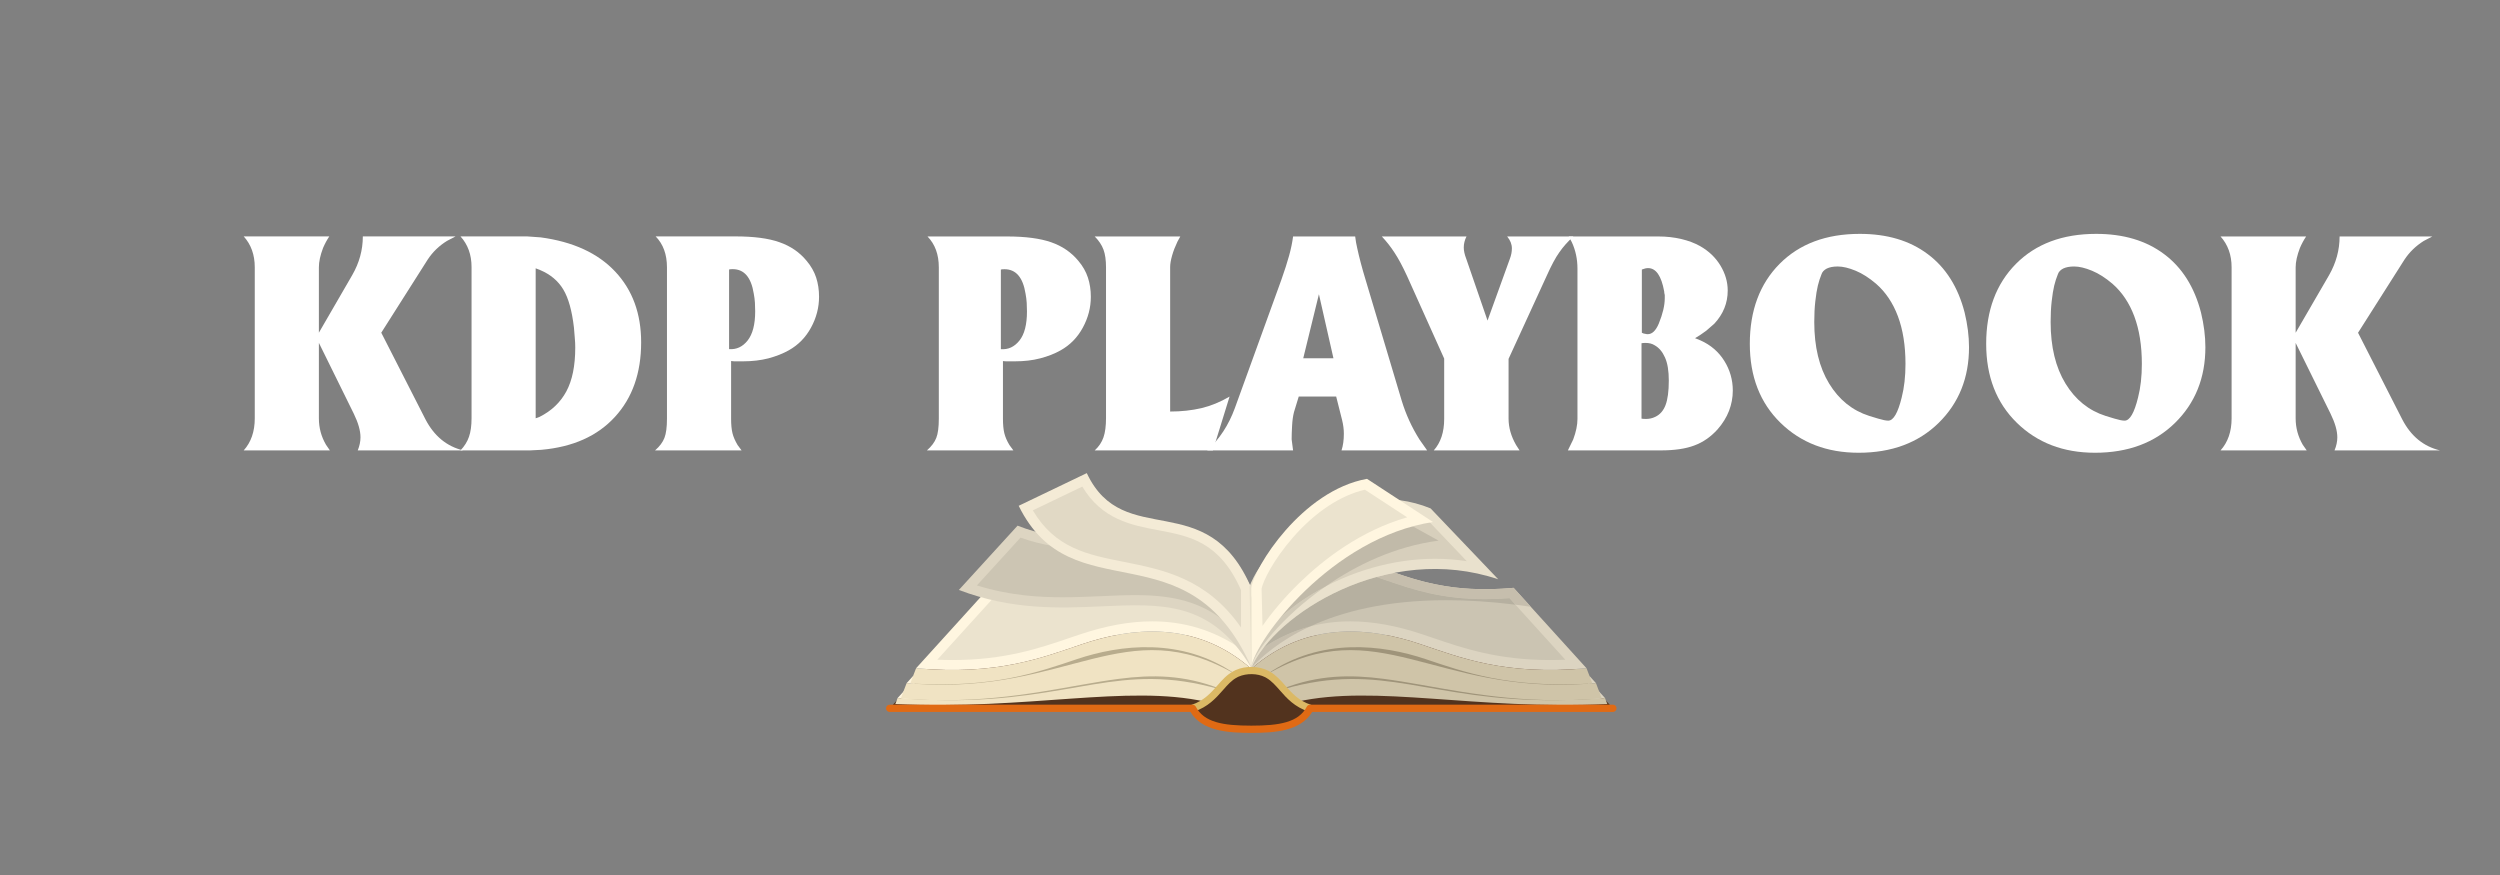 <svg xmlns="http://www.w3.org/2000/svg" xmlns:xlink="http://www.w3.org/1999/xlink" width="200" zoomAndPan="magnify" viewBox="0 0 150 52.5" height="70" preserveAspectRatio="xMidYMid meet" version="1.0"><rect x="0" y="0" width="150" height="52.5" fill="#808080" stroke="none"/><defs><g/><clipPath id="e2bd31ad23"><path d="M 53.16 38 L 96.992 38 L 96.992 43.98 L 53.16 43.98 Z M 53.16 38 " clip-rule="nonzero"/></clipPath><clipPath id="cbb4778f52"><path d="M 53.16 41 L 55 41 L 55 42 L 53.16 42 Z M 53.16 41 " clip-rule="nonzero"/></clipPath><clipPath id="348b16c362"><path d="M 53.16 40 L 74 40 L 74 43 L 53.16 43 Z M 53.16 40 " clip-rule="nonzero"/></clipPath><clipPath id="09825a7aa1"><path d="M 76 40 L 96.992 40 L 96.992 43 L 76 43 Z M 76 40 " clip-rule="nonzero"/></clipPath><clipPath id="4b5539a445"><path d="M 95 41 L 96.992 41 L 96.992 42 L 95 42 Z M 95 41 " clip-rule="nonzero"/></clipPath><clipPath id="4706b71a16"><path d="M 77 40 L 96.992 40 L 96.992 43 L 77 43 Z M 77 40 " clip-rule="nonzero"/></clipPath><clipPath id="c42e99352a"><path d="M 76 39 L 96.992 39 L 96.992 43 L 76 43 Z M 76 39 " clip-rule="nonzero"/></clipPath><clipPath id="3c7bbc850c"><path d="M 61 28.379 L 76 28.379 L 76 41 L 61 41 Z M 61 28.379 " clip-rule="nonzero"/></clipPath><clipPath id="189a147b2b"><path d="M 75 28.379 L 86 28.379 L 86 41 L 75 41 Z M 75 28.379 " clip-rule="nonzero"/></clipPath><clipPath id="363024d39b"><path d="M 53.16 42.258 L 96.992 42.258 L 96.992 43.973 L 53.16 43.973 Z M 53.16 42.258 " clip-rule="nonzero"/></clipPath></defs><g clip-path="url(#e2bd31ad23)"><path fill="#52331e" d="M 53.379 42.5 L 57.355 38.113 L 92.801 38.113 L 96.777 42.5 L 78.602 42.5 C 78.023 43.613 76.641 43.758 75.078 43.758 C 73.516 43.758 72.133 43.613 71.551 42.5 L 53.379 42.5 " fill-opacity="1" fill-rule="nonzero"/></g><path fill="#b8ac8d" d="M 74.227 40.402 C 74.195 40.418 74.16 40.434 74.129 40.453 C 74.105 40.465 74.09 40.473 74.074 40.48 C 68.867 38.246 60.641 42.152 54.625 41.008 C 54.699 41 54.781 40.996 54.863 40.988 C 64.32 40.289 69.781 36.203 74.227 40.402 " fill-opacity="1" fill-rule="nonzero"/><path fill="#b8ac8d" d="M 73.254 41.219 C 73.227 41.25 73.199 41.281 73.172 41.312 C 73.16 41.324 73.152 41.336 73.141 41.348 C 73.102 41.395 73.062 41.438 73.02 41.484 L 72.715 41.48 L 66.719 41.551 L 63.086 41.754 L 58.391 42.164 L 54.434 42.117 L 54.074 41.914 L 54.051 41.898 L 54.539 41.781 L 55.277 41.598 L 63.18 40.793 L 72.055 40.285 L 73.254 41.219 " fill-opacity="1" fill-rule="nonzero"/><g clip-path="url(#cbb4778f52)"><path fill="#fff6e0" d="M 54.684 41.996 L 54.285 41.41 L 53.855 41.883 Z M 54.684 41.996 " fill-opacity="1" fill-rule="nonzero"/></g><g clip-path="url(#348b16c362)"><path fill="#f0e3c3" d="M 73.141 41.348 C 73.102 41.395 73.062 41.438 73.02 41.484 C 72.82 41.699 72.609 41.914 72.34 42.105 C 67.609 41.051 61.684 42.617 53.719 42.242 L 53.855 41.883 L 54.051 41.898 C 54.055 41.898 54.062 41.902 54.07 41.902 C 54.266 41.914 54.457 41.93 54.648 41.941 C 55.371 41.984 56.059 42.008 56.707 42.012 C 64.484 42.078 67.164 39.641 73.141 41.348 " fill-opacity="1" fill-rule="nonzero"/></g><path fill="#fff6e0" d="M 54.785 40.559 L 54.398 40.988 C 54.57 41.004 54.738 41.016 54.906 41.031 C 54.809 41.023 54.785 40.559 54.785 40.559 " fill-opacity="1" fill-rule="nonzero"/><path fill="#f0e3c3" d="M 74.121 40.457 C 74.105 40.465 74.09 40.473 74.074 40.48 C 73.754 40.664 73.508 40.934 73.254 41.219 C 73.227 41.25 73.199 41.281 73.172 41.312 C 71.031 40.488 69.141 40.469 67.137 40.73 C 64.273 41.102 60.98 42.008 56.707 42.012 C 56.047 42.016 55.359 41.992 54.648 41.945 C 54.457 41.934 54.266 41.918 54.07 41.902 C 54.062 41.902 54.055 41.898 54.051 41.898 L 54.199 41.504 L 54.398 40.988 C 54.473 40.996 54.543 41 54.617 41.004 C 54.715 41.016 54.809 41.023 54.898 41.027 C 64.102 41.676 67.531 36.625 74.121 40.457 " fill-opacity="1" fill-rule="nonzero"/><path fill="#f0e3c3" d="M 75.078 40.129 L 74.762 40.254 C 74.559 40.281 74.387 40.332 74.227 40.402 C 74.195 40.418 74.16 40.434 74.129 40.453 C 70.902 38.211 67.191 38.684 64.617 39.547 C 62.277 40.336 59.645 41.277 54.887 41.023 C 54.797 41.016 54.707 41.012 54.617 41.004 L 54.785 40.559 L 54.965 40.094 C 59.863 40.547 62.582 39.438 64.965 38.637 C 67.766 37.695 71.672 37.148 75.078 40.129 " fill-opacity="1" fill-rule="nonzero"/><path fill="#fff6e0" d="M 74.969 35.27 C 72.309 32.941 69.34 33.398 67.152 34.133 C 65.289 34.758 63.168 35.625 59.34 35.27 L 54.965 40.094 C 59.863 40.547 62.582 39.438 64.965 38.637 C 67.766 37.695 71.672 37.148 75.078 40.129 L 74.969 35.27 " fill-opacity="1" fill-rule="nonzero"/><path fill="#ebe3ce" d="M 57.156 39.602 C 56.859 39.602 56.551 39.594 56.238 39.582 L 59.586 35.891 C 60.09 35.93 60.582 35.949 61.051 35.949 C 63.688 35.949 65.402 35.363 66.918 34.844 C 67.062 34.793 67.207 34.746 67.348 34.699 C 68.477 34.32 69.477 34.137 70.414 34.137 C 71.906 34.137 73.199 34.598 74.367 35.547 L 74.367 38.871 C 72.809 37.816 71.055 37.281 69.137 37.281 C 67.789 37.281 66.359 37.539 64.773 38.074 C 64.59 38.133 64.402 38.199 64.211 38.262 C 62.379 38.891 60.297 39.602 57.156 39.602 " fill-opacity="1" fill-rule="nonzero"/><path fill="#9f947a" d="M 95.539 41.004 C 89.516 42.152 81.289 38.246 76.082 40.48 C 76.066 40.473 76.051 40.465 76.031 40.457 C 75.996 40.434 75.961 40.418 75.926 40.402 C 80.375 36.203 85.836 40.289 95.293 40.988 C 95.375 40.996 95.457 41 95.539 41.004 " fill-opacity="1" fill-rule="nonzero"/><g clip-path="url(#09825a7aa1)"><path fill="#9f947a" d="M 96.105 41.898 L 96.082 41.914 L 95.719 42.117 L 91.766 42.164 L 87.07 41.754 L 83.438 41.551 L 77.441 41.48 L 77.137 41.484 C 77.094 41.438 77.055 41.395 77.016 41.348 C 77.004 41.336 76.996 41.324 76.984 41.312 C 76.957 41.281 76.926 41.25 76.902 41.219 L 78.102 40.285 L 86.977 40.793 L 94.879 41.598 L 95.617 41.781 L 96.105 41.898 " fill-opacity="1" fill-rule="nonzero"/></g><g clip-path="url(#4b5539a445)"><path fill="#dcd4c1" d="M 96.301 41.883 L 95.871 41.41 L 95.473 41.996 Z M 96.301 41.883 " fill-opacity="1" fill-rule="nonzero"/></g><g clip-path="url(#4706b71a16)"><path fill="#cfc4a8" d="M 96.438 42.242 C 88.473 42.617 82.547 41.051 77.816 42.105 C 77.547 41.914 77.332 41.699 77.137 41.484 C 77.094 41.438 77.055 41.395 77.016 41.348 C 82.988 39.641 85.672 42.078 93.449 42.012 C 94.098 42.008 94.781 41.984 95.508 41.941 C 95.699 41.93 95.891 41.914 96.086 41.902 C 96.094 41.902 96.102 41.898 96.105 41.898 L 96.301 41.883 L 96.438 42.242 " fill-opacity="1" fill-rule="nonzero"/></g><path fill="#dcd4c1" d="M 95.25 41.031 C 95.414 41.016 95.586 41.004 95.758 40.988 L 95.371 40.559 C 95.371 40.559 95.344 41.023 95.25 41.031 " fill-opacity="1" fill-rule="nonzero"/><g clip-path="url(#c42e99352a)"><path fill="#cfc4a8" d="M 96.105 41.898 C 96.102 41.898 96.094 41.902 96.086 41.902 C 95.891 41.918 95.695 41.934 95.504 41.945 C 94.793 41.992 94.109 42.016 93.449 42.012 C 89.176 42.008 85.883 41.102 83.016 40.73 C 81.016 40.469 79.125 40.488 76.984 41.312 C 76.957 41.281 76.926 41.25 76.902 41.219 C 76.648 40.934 76.402 40.668 76.082 40.48 C 76.066 40.473 76.051 40.465 76.031 40.457 C 82.621 36.625 86.055 41.676 95.258 41.027 C 95.348 41.023 95.441 41.016 95.535 41.008 C 95.609 41 95.684 40.996 95.758 40.988 L 95.953 41.504 L 96.105 41.898 " fill-opacity="1" fill-rule="nonzero"/></g><path fill="#cfc4a8" d="M 95.539 41.004 C 95.449 41.012 95.355 41.016 95.27 41.023 C 90.512 41.277 87.879 40.336 85.539 39.547 C 82.965 38.684 79.254 38.211 76.027 40.453 C 75.996 40.434 75.961 40.418 75.926 40.402 C 75.77 40.332 75.598 40.281 75.395 40.254 L 75.078 40.129 C 78.484 37.148 82.391 37.695 85.188 38.637 C 87.574 39.438 90.293 40.547 95.191 40.094 L 95.371 40.559 L 95.539 41.004 " fill-opacity="1" fill-rule="nonzero"/><path fill="#dcd4c1" d="M 75.188 35.27 C 77.848 32.941 80.816 33.398 83 34.133 C 84.863 34.758 86.988 35.625 90.816 35.27 L 95.191 40.094 C 90.293 40.547 87.574 39.438 85.188 38.637 C 82.391 37.695 78.48 37.148 75.078 40.129 L 75.188 35.27 " fill-opacity="1" fill-rule="nonzero"/><path fill="#cbc4b2" d="M 92.996 39.602 C 93.297 39.602 93.605 39.594 93.918 39.582 L 90.57 35.891 C 90.066 35.93 89.574 35.949 89.102 35.949 C 86.469 35.949 84.754 35.363 83.238 34.844 C 83.094 34.793 82.949 34.746 82.809 34.699 C 81.68 34.32 80.68 34.137 79.742 34.137 C 78.25 34.137 76.953 34.598 75.789 35.547 L 75.789 38.871 C 77.348 37.816 79.102 37.281 81.016 37.281 C 82.367 37.281 83.797 37.539 85.383 38.074 C 85.566 38.133 85.754 38.199 85.941 38.262 C 87.777 38.891 89.859 39.602 92.996 39.602 " fill-opacity="1" fill-rule="nonzero"/><path fill="#ddd5c2" d="M 75.078 35.281 C 73.254 31.652 70.844 31.918 67.855 32.184 C 65.848 32.363 63.578 32.539 61.055 31.539 L 57.531 35.398 C 60.719 36.605 63.543 36.496 66.047 36.383 C 69.715 36.219 72.688 36.055 75.078 40.062 L 75.078 35.281 " fill-opacity="1" fill-rule="nonzero"/><path fill="#ccc5b3" d="M 74.418 38.188 C 72.648 36.168 70.582 35.707 68.113 35.707 C 67.453 35.707 66.785 35.738 66.074 35.77 C 65.328 35.801 64.559 35.836 63.762 35.836 C 62.395 35.836 60.621 35.75 58.613 35.125 L 61.23 32.258 C 62.523 32.719 63.859 32.934 65.395 32.934 C 69.664 32.934 72.379 31.422 74.457 35.422 L 74.418 38.188 " fill-opacity="1" fill-rule="nonzero"/><g clip-path="url(#3c7bbc850c)"><path fill="#f4ebd6" d="M 75.078 35.281 C 72.449 29.102 67.422 33.098 65.207 28.387 L 61.121 30.348 C 64.32 36.867 71.273 31.477 75.078 40.027 L 75.078 35.281 " fill-opacity="1" fill-rule="nonzero"/></g><path fill="#e1d9c5" d="M 74.461 37.648 C 72.402 34.699 69.793 34.184 67.445 33.715 C 65.238 33.277 63.316 32.898 61.969 30.621 L 64.938 29.195 C 66.121 31.176 67.898 31.512 69.48 31.809 C 71.387 32.168 73.184 32.504 74.461 35.406 L 74.461 37.648 " fill-opacity="1" fill-rule="nonzero"/><path fill="#e5e5e5" d="M 91.848 36.406 L 90.816 35.27 L 91.848 36.406 M 89.102 35.352 L 89.102 35.352 M 89.102 35.352 C 89.629 35.352 90.191 35.328 90.793 35.273 C 90.191 35.328 89.629 35.352 89.102 35.352 M 90.809 35.27 C 90.812 35.27 90.812 35.27 90.816 35.27 C 90.812 35.27 90.812 35.27 90.809 35.27 " fill-opacity="1" fill-rule="nonzero"/><path fill="#c6bead" d="M 75.078 40.062 C 75.25 39.668 75.5 39.262 75.824 38.848 C 76.691 38.266 77.621 37.844 78.605 37.586 C 76.742 38.445 75.652 39.457 75.078 40.062 M 91.848 36.406 C 91.535 36.359 91.227 36.32 90.922 36.281 L 90.57 35.891 C 90.066 35.93 89.574 35.949 89.102 35.949 C 86.469 35.949 84.754 35.363 83.238 34.844 C 83.094 34.793 82.949 34.746 82.809 34.699 C 82.73 34.672 82.656 34.648 82.578 34.621 C 82.941 34.523 83.312 34.438 83.688 34.367 C 85.086 34.844 86.715 35.352 89.102 35.352 C 89.629 35.352 90.191 35.328 90.793 35.273 C 90.797 35.273 90.805 35.273 90.809 35.27 C 90.812 35.27 90.812 35.27 90.816 35.27 L 91.848 36.406 " fill-opacity="1" fill-rule="nonzero"/><path fill="#b6b0a0" d="M 75.824 38.848 C 77.133 37.172 79.609 35.441 82.578 34.621 C 82.656 34.648 82.73 34.672 82.809 34.699 C 82.949 34.746 83.094 34.793 83.238 34.844 C 84.754 35.363 86.469 35.949 89.102 35.949 C 89.574 35.949 90.066 35.93 90.57 35.891 L 90.922 36.281 C 89.418 36.094 88.043 36.012 86.789 36.012 C 83.113 36.012 80.469 36.723 78.605 37.586 C 77.621 37.844 76.691 38.266 75.824 38.848 " fill-opacity="1" fill-rule="nonzero"/><path fill="#e9e1cd" d="M 74.969 35.191 C 76.016 32.375 80.961 28.508 85.836 30.504 L 89.895 34.758 C 83.23 32.508 76.473 36.867 75.078 40.062 L 74.969 35.191 " fill-opacity="1" fill-rule="nonzero"/><path fill="#d7cfbc" d="M 75.699 35.418 C 76.074 34.336 77.031 33.156 78.281 32.234 C 79.746 31.16 81.441 30.566 83.059 30.566 C 83.887 30.566 84.699 30.719 85.48 31.02 L 88.008 33.672 C 87.379 33.574 86.742 33.527 86.098 33.527 C 83.594 33.527 80.98 34.277 78.738 35.637 C 77.547 36.359 76.52 37.227 75.758 38.125 L 75.699 35.418 " fill-opacity="1" fill-rule="nonzero"/><path fill="#d1cab8" d="M 75.078 40.027 L 75.078 35.891 C 75.238 34.816 78.211 30.793 82.23 30.184 L 82.93 30.566 C 81.352 30.598 79.707 31.188 78.281 32.234 C 77.031 33.156 76.074 34.336 75.699 35.418 L 75.758 38.125 C 76.52 37.227 77.547 36.359 78.738 35.637 C 78.988 35.484 79.246 35.34 79.508 35.203 C 76.895 37.023 75.223 39.191 75.078 40.027 " fill-opacity="1" fill-rule="nonzero"/><path fill="#c1baa9" d="M 75.758 38.125 L 75.699 35.418 C 76.074 34.336 77.031 33.156 78.281 32.234 C 79.707 31.188 81.352 30.598 82.93 30.566 L 86.316 32.438 C 83.711 32.777 81.371 33.902 79.508 35.203 C 79.246 35.34 78.988 35.484 78.738 35.637 C 77.547 36.359 76.52 37.227 75.758 38.125 " fill-opacity="1" fill-rule="nonzero"/><g clip-path="url(#189a147b2b)"><path fill="#fff6e0" d="M 75.078 35.281 C 75.234 34.051 78.117 29.434 82.02 28.73 L 85.98 31.32 C 79.91 32.254 75.32 38.391 75.078 40.027 L 75.078 35.281 " fill-opacity="1" fill-rule="nonzero"/></g><path fill="#ebe3ce" d="M 75.695 35.32 C 75.777 34.883 76.391 33.594 77.609 32.211 C 78.93 30.711 80.441 29.715 81.895 29.383 L 84.43 31.039 C 81.641 31.84 79.418 33.562 77.965 34.973 C 77.055 35.859 76.309 36.754 75.75 37.555 L 75.695 35.32 " fill-opacity="1" fill-rule="nonzero"/><path fill="#dbb965" d="M 71.551 42.715 C 71.461 42.715 71.375 42.656 71.344 42.566 C 71.309 42.453 71.371 42.332 71.484 42.293 C 72.234 42.047 72.648 41.578 73.047 41.125 C 73.34 40.789 73.621 40.473 74.012 40.27 C 74.035 40.254 74.07 40.238 74.133 40.207 C 74.746 39.934 75.543 39.953 76.125 40.258 L 76.191 40.297 C 76.566 40.512 76.836 40.816 77.117 41.137 C 77.516 41.586 77.922 42.051 78.672 42.293 C 78.785 42.332 78.848 42.453 78.809 42.566 C 78.773 42.68 78.648 42.738 78.535 42.703 C 77.672 42.422 77.203 41.891 76.789 41.418 C 76.539 41.133 76.301 40.863 76 40.684 L 75.973 40.668 C 75.957 40.66 75.945 40.652 75.934 40.645 L 75.902 40.629 C 75.445 40.398 74.797 40.387 74.316 40.598 C 74.316 40.602 74.281 40.617 74.254 40.629 L 74.223 40.645 C 73.898 40.812 73.645 41.102 73.375 41.41 C 72.957 41.883 72.484 42.422 71.621 42.703 C 71.598 42.711 71.574 42.715 71.551 42.715 " fill-opacity="1" fill-rule="nonzero"/><g clip-path="url(#363024d39b)"><path fill="#e06a14" d="M 75.078 43.973 C 73.672 43.973 72.121 43.871 71.426 42.715 L 53.379 42.715 C 53.258 42.715 53.16 42.617 53.16 42.5 C 53.16 42.379 53.258 42.281 53.379 42.281 L 71.551 42.281 C 71.633 42.281 71.707 42.328 71.746 42.398 C 72.242 43.348 73.387 43.539 75.078 43.539 C 76.766 43.539 77.914 43.348 78.41 42.398 C 78.445 42.328 78.523 42.281 78.602 42.281 L 96.777 42.281 C 96.898 42.281 96.992 42.379 96.992 42.5 C 96.992 42.617 96.898 42.715 96.777 42.715 L 78.73 42.715 C 78.035 43.871 76.484 43.973 75.078 43.973 " fill-opacity="1" fill-rule="nonzero"/></g><g fill="#ffffff" fill-opacity="1"><g transform="translate(14.231, 27.024)"><g><path d="M 13.562 0 L 7.234 0 C 7.344 -0.273 7.398 -0.535 7.398 -0.785 C 7.398 -1.18 7.266 -1.652 6.992 -2.211 L 4.902 -6.453 L 4.902 -1.926 C 4.902 -1.355 5.043 -0.828 5.328 -0.34 L 5.562 0 L 0.391 0 C 0.832 -0.488 1.055 -1.129 1.055 -1.926 L 1.055 -10.988 C 1.055 -11.734 0.832 -12.355 0.391 -12.84 L 5.527 -12.84 C 5.383 -12.625 5.258 -12.395 5.152 -12.145 C 4.984 -11.703 4.902 -11.316 4.902 -10.988 L 4.902 -7.062 L 6.902 -10.516 C 7.328 -11.254 7.539 -12.027 7.539 -12.84 L 13.102 -12.84 L 12.59 -12.57 C 12.113 -12.277 11.727 -11.902 11.43 -11.449 L 8.645 -7.062 L 11.301 -1.855 C 11.824 -0.855 12.578 -0.238 13.562 0 Z M 13.562 0 "/></g></g></g><g fill="#ffffff" fill-opacity="1"><g transform="translate(27.281, 27.024)"><g><path d="M 11.188 -6.484 C 11.188 -4.645 10.664 -3.152 9.613 -2.008 C 8.562 -0.859 7.09 -0.203 5.199 -0.035 L 4.52 0 L 0.348 0 C 0.586 -0.25 0.758 -0.523 0.859 -0.82 C 0.961 -1.113 1.012 -1.484 1.012 -1.926 L 1.012 -11.004 C 1.012 -11.742 0.789 -12.355 0.348 -12.84 L 4.344 -12.84 L 5.164 -12.781 C 7.102 -12.52 8.59 -11.836 9.629 -10.73 C 10.668 -9.625 11.188 -8.211 11.188 -6.484 Z M 7.156 -7.367 C 7.039 -8.375 6.828 -9.137 6.516 -9.656 C 6.207 -10.172 5.742 -10.562 5.129 -10.82 L 4.859 -10.926 L 4.859 -1.926 L 5.094 -2.012 C 5.809 -2.371 6.344 -2.879 6.699 -3.539 C 7.055 -4.199 7.234 -5.074 7.234 -6.172 C 7.234 -6.348 7.227 -6.555 7.203 -6.789 C 7.184 -7.027 7.168 -7.219 7.156 -7.367 Z M 7.156 -7.367 "/></g></g></g><g fill="#ffffff" fill-opacity="1"><g transform="translate(38.991, 27.024)"><g><path d="M 9.402 -11.379 C 9.668 -11.066 9.859 -10.73 9.977 -10.375 C 10.094 -10.016 10.152 -9.633 10.152 -9.219 C 10.152 -8.574 9.992 -7.957 9.672 -7.371 C 9.352 -6.781 8.91 -6.328 8.34 -6.008 C 7.98 -5.805 7.57 -5.645 7.113 -5.523 C 6.656 -5.406 6.148 -5.344 5.59 -5.344 L 5.059 -5.344 L 4.875 -5.363 L 4.875 -1.906 C 4.875 -1.551 4.902 -1.262 4.957 -1.035 C 5.012 -0.809 5.117 -0.57 5.266 -0.32 L 5.504 0 L 0.312 0 C 0.586 -0.238 0.773 -0.488 0.875 -0.75 C 0.977 -1.012 1.027 -1.395 1.027 -1.906 L 1.027 -10.988 C 1.027 -11.758 0.801 -12.379 0.348 -12.84 L 5.129 -12.84 C 6.23 -12.84 7.113 -12.727 7.773 -12.492 C 8.438 -12.262 8.98 -11.891 9.402 -11.379 Z M 6.234 -9.41 C 6.078 -10.387 5.656 -10.875 4.973 -10.875 C 4.871 -10.875 4.801 -10.867 4.754 -10.855 L 4.754 -6.078 C 5.195 -6.043 5.566 -6.215 5.867 -6.594 C 6.168 -6.977 6.32 -7.559 6.32 -8.34 C 6.32 -8.496 6.316 -8.668 6.305 -8.855 C 6.293 -9.039 6.27 -9.227 6.234 -9.41 Z M 6.234 -9.41 "/></g></g></g><g fill="#ffffff" fill-opacity="1"><g transform="translate(55.302, 27.024)"><g><path d="M 9.398 -11.375 C 9.664 -11.062 9.855 -10.727 9.973 -10.367 C 10.09 -10.012 10.148 -9.629 10.148 -9.215 C 10.148 -8.57 9.988 -7.957 9.668 -7.367 C 9.348 -6.777 8.906 -6.324 8.336 -6.004 C 7.977 -5.801 7.566 -5.641 7.109 -5.523 C 6.652 -5.402 6.145 -5.344 5.586 -5.344 L 5.055 -5.344 L 4.875 -5.359 L 4.875 -1.906 C 4.875 -1.551 4.902 -1.262 4.957 -1.035 C 5.012 -0.809 5.113 -0.57 5.266 -0.32 L 5.5 0 L 0.312 0 C 0.586 -0.238 0.773 -0.488 0.875 -0.75 C 0.977 -1.008 1.027 -1.395 1.027 -1.906 L 1.027 -10.984 C 1.027 -11.754 0.801 -12.371 0.348 -12.836 L 5.125 -12.836 C 6.227 -12.836 7.109 -12.719 7.77 -12.488 C 8.434 -12.258 8.977 -11.883 9.398 -11.375 Z M 6.23 -9.406 C 6.074 -10.383 5.652 -10.871 4.969 -10.871 C 4.871 -10.871 4.797 -10.863 4.75 -10.852 L 4.75 -6.074 C 5.191 -6.039 5.562 -6.211 5.867 -6.594 C 6.168 -6.973 6.316 -7.555 6.316 -8.336 C 6.316 -8.492 6.312 -8.664 6.301 -8.852 C 6.289 -9.035 6.266 -9.223 6.23 -9.406 Z M 6.23 -9.406 "/></g></g></g><g fill="#ffffff" fill-opacity="1"><g transform="translate(65.334, 27.024)"><g><path d="M 8.441 -3.23 L 7.441 0 L 0.348 0 C 0.598 -0.227 0.773 -0.488 0.875 -0.785 C 0.977 -1.078 1.027 -1.465 1.027 -1.941 L 1.027 -10.984 C 1.027 -11.418 0.977 -11.773 0.875 -12.047 C 0.773 -12.324 0.598 -12.586 0.348 -12.836 L 5.484 -12.836 L 5.316 -12.531 C 5.18 -12.246 5.07 -11.969 4.992 -11.691 C 4.914 -11.418 4.875 -11.188 4.875 -11 L 4.875 -2.332 C 5.551 -2.332 6.176 -2.402 6.75 -2.535 C 7.32 -2.672 7.883 -2.902 8.441 -3.23 Z M 8.441 -3.23 "/></g></g></g><g fill="#ffffff" fill-opacity="1"><g transform="translate(73.069, 27.024)"><g><path d="M 12.559 0 L 7.422 0 C 7.516 -0.285 7.562 -0.617 7.562 -1 C 7.562 -1.262 7.527 -1.535 7.457 -1.82 L 7.102 -3.23 L 4.855 -3.23 L 4.57 -2.297 C 4.512 -2.07 4.473 -1.801 4.457 -1.488 C 4.438 -1.176 4.43 -0.898 4.43 -0.66 L 4.516 0 L -0.637 0 C 0.102 -0.68 0.652 -1.523 1.02 -2.531 L 3.805 -10.215 C 4.008 -10.785 4.164 -11.273 4.277 -11.684 C 4.391 -12.094 4.469 -12.477 4.516 -12.836 L 8.242 -12.836 L 8.293 -12.48 L 8.363 -12.141 C 8.484 -11.578 8.652 -10.941 8.867 -10.234 L 11.035 -2.977 C 11.285 -2.16 11.641 -1.379 12.105 -0.645 Z M 6.938 -5.527 L 6.066 -9.371 L 5.125 -5.527 Z M 6.938 -5.527 "/></g></g></g><g fill="#ffffff" fill-opacity="1"><g transform="translate(83.674, 27.024)"><g><path d="M 10.73 -12.836 C 10.398 -12.535 10.117 -12.219 9.887 -11.887 C 9.652 -11.559 9.402 -11.086 9.129 -10.477 L 6.84 -5.492 L 6.84 -1.906 C 6.84 -1.371 6.992 -0.844 7.293 -0.32 L 7.5 0 L 2.352 0 C 2.766 -0.465 2.977 -1.094 2.977 -1.887 L 2.977 -5.508 L 0.75 -10.461 C 0.488 -11.027 0.242 -11.492 0.008 -11.848 C -0.223 -12.207 -0.48 -12.535 -0.766 -12.836 L 4.316 -12.836 C 4.207 -12.621 4.152 -12.402 4.152 -12.176 C 4.152 -11.984 4.199 -11.758 4.301 -11.496 L 5.578 -7.789 L 6.918 -11.496 C 7 -11.711 7.039 -11.918 7.039 -12.121 C 7.039 -12.371 6.945 -12.609 6.754 -12.836 Z M 10.73 -12.836 "/></g></g></g><g fill="#ffffff" fill-opacity="1"><g transform="translate(93.628, 27.024)"><g><path d="M 9.426 -1.262 C 9.023 -0.816 8.562 -0.492 8.035 -0.297 C 7.512 -0.098 6.84 0 6.023 0 L 0.445 0 L 0.766 -0.66 C 0.934 -1.113 1.02 -1.523 1.02 -1.887 L 1.02 -10.902 C 1.02 -11.48 0.906 -12.008 0.68 -12.496 L 0.496 -12.836 L 5.883 -12.836 C 6.359 -12.836 6.812 -12.785 7.246 -12.684 C 7.676 -12.582 8.051 -12.441 8.371 -12.262 C 8.895 -11.965 9.301 -11.578 9.594 -11.098 C 9.887 -10.613 10.035 -10.113 10.035 -9.59 C 10.035 -8.84 9.766 -8.18 9.234 -7.605 L 8.746 -7.18 C 8.496 -6.992 8.273 -6.848 8.074 -6.734 L 8.406 -6.598 C 9.016 -6.324 9.488 -5.918 9.828 -5.375 C 10.168 -4.832 10.34 -4.234 10.34 -3.586 C 10.34 -3.168 10.262 -2.762 10.113 -2.371 C 9.961 -1.98 9.73 -1.609 9.426 -1.262 Z M 6.223 -9.539 C 6.055 -10.473 5.73 -10.938 5.258 -10.938 C 5.152 -10.938 5.027 -10.91 4.883 -10.852 L 4.883 -7.059 C 4.941 -7.023 5.02 -7 5.117 -6.988 C 5.152 -6.977 5.191 -6.973 5.238 -6.973 C 5.5 -6.973 5.719 -7.184 5.898 -7.605 C 6.137 -8.191 6.258 -8.699 6.258 -9.129 C 6.258 -9.188 6.258 -9.25 6.258 -9.32 C 6.234 -9.414 6.223 -9.484 6.223 -9.539 Z M 6.5 -4.188 C 6.5 -4.773 6.426 -5.234 6.27 -5.578 C 6.117 -5.922 5.91 -6.164 5.648 -6.309 C 5.504 -6.402 5.32 -6.449 5.102 -6.449 C 5 -6.449 4.922 -6.441 4.863 -6.43 L 4.863 -1.906 C 4.922 -1.895 5.012 -1.887 5.133 -1.887 C 5.332 -1.887 5.516 -1.93 5.684 -2.012 C 5.969 -2.145 6.176 -2.379 6.305 -2.719 C 6.434 -3.059 6.5 -3.547 6.5 -4.188 Z M 6.5 -4.188 "/></g></g></g><g fill="#ffffff" fill-opacity="1"><g transform="translate(104.477, 27.024)"><g><path d="M 13.402 -8.266 C 13.574 -7.555 13.664 -6.859 13.664 -6.188 C 13.664 -4.355 13.055 -2.84 11.84 -1.648 C 10.625 -0.457 9.023 0.141 7.039 0.141 C 5.137 0.141 3.574 -0.461 2.352 -1.656 C 1.125 -2.855 0.512 -4.434 0.512 -6.395 C 0.512 -8.391 1.109 -9.992 2.297 -11.191 C 3.488 -12.391 5.09 -12.992 7.109 -12.992 C 8.746 -12.992 10.105 -12.59 11.188 -11.777 C 12.27 -10.969 13.008 -9.801 13.402 -8.266 Z M 9.852 -5.188 C 9.852 -6.289 9.699 -7.242 9.398 -8.047 C 9.098 -8.848 8.66 -9.5 8.086 -10 C 7.672 -10.352 7.266 -10.613 6.859 -10.781 C 6.453 -10.949 6.094 -11.035 5.789 -11.035 C 5.516 -11.035 5.297 -10.992 5.129 -10.91 C 4.965 -10.824 4.859 -10.711 4.812 -10.566 C 4.727 -10.355 4.652 -10.129 4.594 -9.887 C 4.535 -9.641 4.484 -9.328 4.441 -8.941 C 4.398 -8.555 4.379 -8.145 4.379 -7.703 C 4.379 -6.215 4.676 -4.988 5.27 -4.012 C 5.863 -3.039 6.668 -2.391 7.676 -2.07 C 7.938 -1.984 8.117 -1.93 8.215 -1.906 C 8.488 -1.824 8.688 -1.785 8.816 -1.785 C 9.129 -1.785 9.398 -2.25 9.625 -3.176 C 9.777 -3.77 9.852 -4.438 9.852 -5.188 Z M 9.852 -5.188 "/></g></g></g><g fill="#ffffff" fill-opacity="1"><g transform="translate(118.659, 27.024)"><g><path d="M 13.402 -8.266 C 13.574 -7.555 13.664 -6.859 13.664 -6.188 C 13.664 -4.355 13.055 -2.84 11.84 -1.648 C 10.625 -0.457 9.023 0.141 7.039 0.141 C 5.137 0.141 3.574 -0.461 2.352 -1.656 C 1.125 -2.855 0.512 -4.434 0.512 -6.395 C 0.512 -8.391 1.109 -9.992 2.297 -11.191 C 3.488 -12.391 5.09 -12.992 7.109 -12.992 C 8.746 -12.992 10.105 -12.59 11.188 -11.777 C 12.27 -10.969 13.008 -9.801 13.402 -8.266 Z M 9.852 -5.188 C 9.852 -6.289 9.699 -7.242 9.398 -8.047 C 9.098 -8.848 8.66 -9.5 8.086 -10 C 7.672 -10.352 7.266 -10.613 6.859 -10.781 C 6.453 -10.949 6.094 -11.035 5.789 -11.035 C 5.516 -11.035 5.297 -10.992 5.129 -10.91 C 4.965 -10.824 4.859 -10.711 4.812 -10.566 C 4.727 -10.355 4.652 -10.129 4.594 -9.887 C 4.535 -9.641 4.484 -9.328 4.441 -8.941 C 4.398 -8.555 4.379 -8.145 4.379 -7.703 C 4.379 -6.215 4.676 -4.988 5.27 -4.012 C 5.863 -3.039 6.668 -2.391 7.676 -2.07 C 7.938 -1.984 8.117 -1.93 8.215 -1.906 C 8.488 -1.824 8.688 -1.785 8.816 -1.785 C 9.129 -1.785 9.398 -2.25 9.625 -3.176 C 9.777 -3.77 9.852 -4.438 9.852 -5.188 Z M 9.852 -5.188 "/></g></g></g><g fill="#ffffff" fill-opacity="1"><g transform="translate(132.841, 27.024)"><g><path d="M 13.559 0 L 7.23 0 C 7.344 -0.273 7.398 -0.535 7.398 -0.785 C 7.398 -1.18 7.262 -1.652 6.988 -2.211 L 4.898 -6.449 L 4.898 -1.922 C 4.898 -1.355 5.043 -0.828 5.324 -0.34 L 5.562 0 L 0.391 0 C 0.832 -0.488 1.055 -1.129 1.055 -1.922 L 1.055 -10.984 C 1.055 -11.73 0.832 -12.348 0.391 -12.836 L 5.527 -12.836 C 5.383 -12.621 5.258 -12.391 5.152 -12.141 C 4.984 -11.699 4.898 -11.312 4.898 -10.984 L 4.898 -7.059 L 6.902 -10.512 C 7.324 -11.25 7.535 -12.023 7.535 -12.836 L 13.098 -12.836 L 12.582 -12.566 C 12.109 -12.27 11.723 -11.895 11.426 -11.445 L 8.641 -7.059 L 11.297 -1.855 C 11.816 -0.855 12.57 -0.238 13.559 0 Z M 13.559 0 "/></g></g></g></svg>